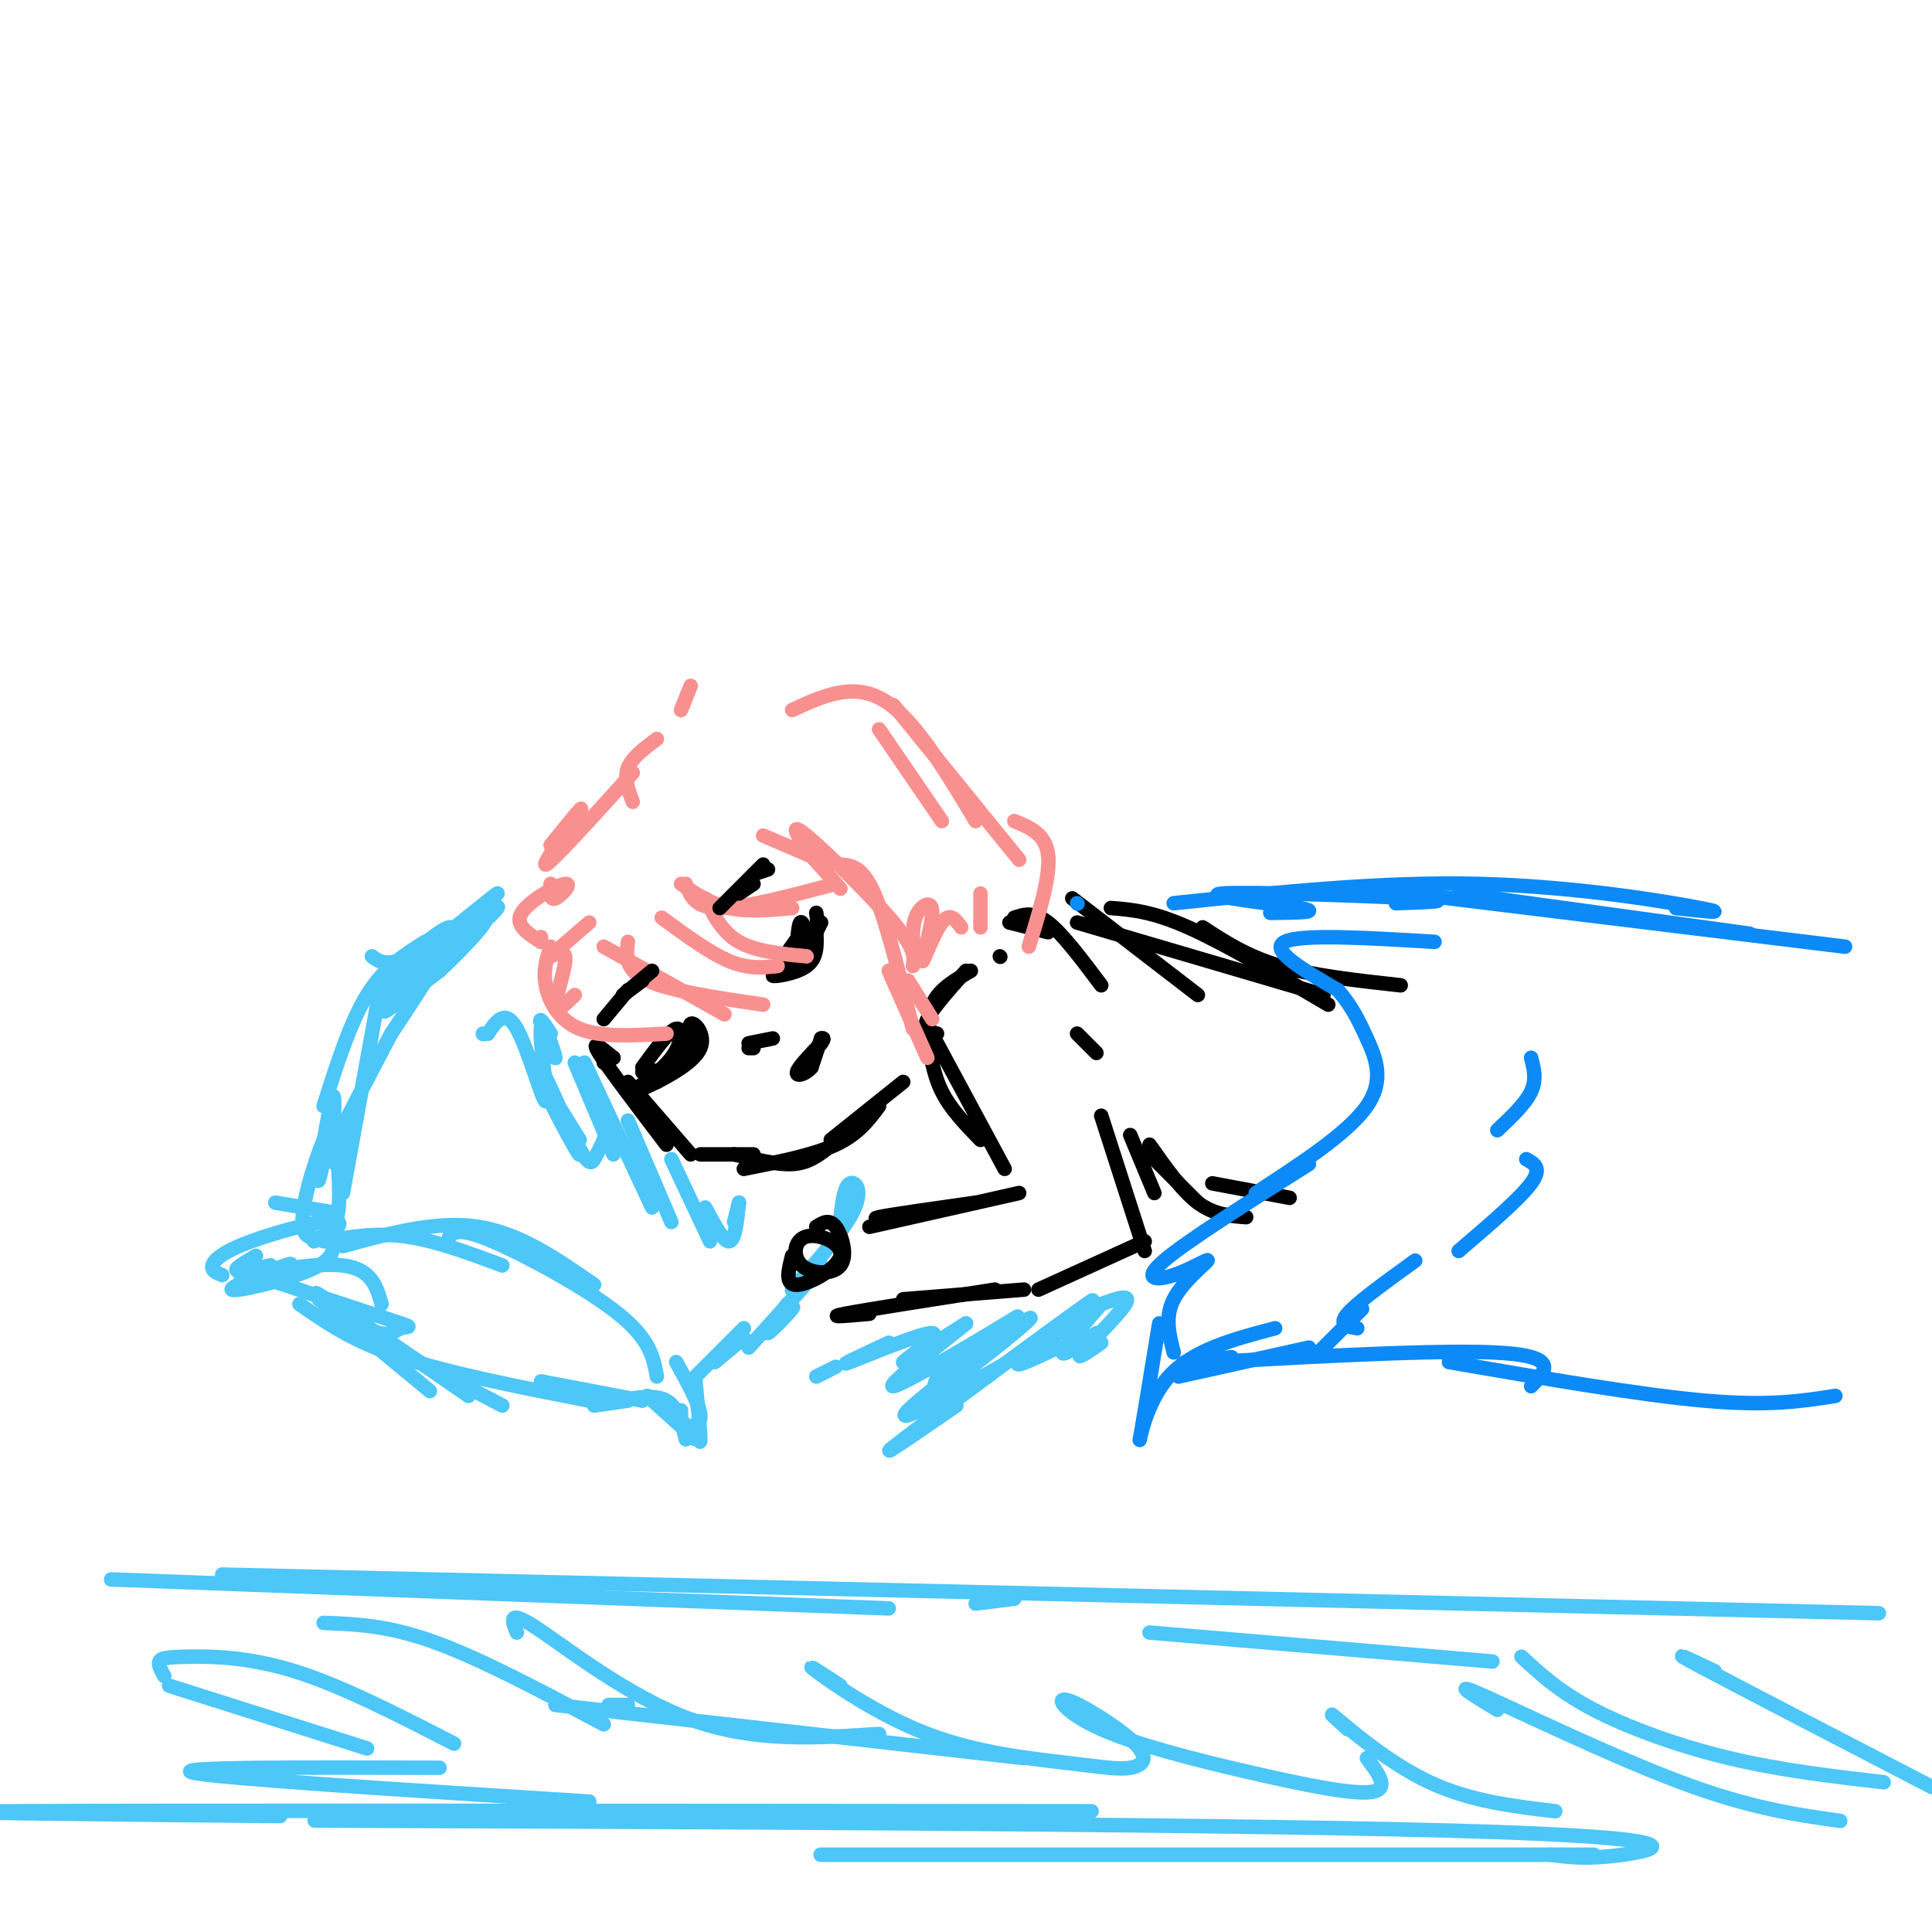 <svg viewBox='0 0 400 400' version='1.1' xmlns='http://www.w3.org/2000/svg' xmlns:xlink='http://www.w3.org/1999/xlink'><g fill='none' stroke='rgb(77,198,248)' stroke-width='3' stroke-linecap='round' stroke-linejoin='round'><path d='M67,257c5.417,-0.917 10.833,-1.833 17,-1c6.167,0.833 13.083,3.417 20,6'/><path d='M71,258c9.667,-2.667 19.333,-5.333 28,-4c8.667,1.333 16.333,6.667 24,12'/><path d='M93,256c1.089,-0.956 2.178,-1.911 9,1c6.822,2.911 19.378,9.689 26,15c6.622,5.311 7.311,9.156 8,13'/><path d='M56,262c-3.250,0.667 -6.500,1.333 -7,1c-0.500,-0.333 1.750,-1.667 4,-3'/><path d='M56,262c-4.156,1.244 -8.311,2.489 -5,2c3.311,-0.489 14.089,-2.711 20,-2c5.911,0.711 6.956,4.356 8,8'/><path d='M66,269c0.000,0.000 23.000,19.000 23,19'/><path d='M83,280c0.000,0.000 21.000,11.000 21,11'/><path d='M123,291c0.000,0.000 7.000,-1.000 7,-1'/><path d='M128,290c3.833,-0.667 7.667,-1.333 10,0c2.333,1.333 3.167,4.667 4,8'/><path d='M141,292c-0.022,1.244 -0.044,2.489 1,3c1.044,0.511 3.156,0.289 3,-2c-0.156,-2.289 -2.578,-6.644 -5,-11'/><path d='M57,249c0.000,0.000 12.000,2.000 12,2'/><path d='M65,257c2.167,-0.833 4.333,-1.667 5,-6c0.667,-4.333 -0.167,-12.167 -1,-20'/><path d='M71,247c0.000,0.000 8.000,-44.000 8,-44'/><path d='M67,229c2.750,-8.667 5.500,-17.333 9,-23c3.500,-5.667 7.750,-8.333 12,-11'/><path d='M144,285c0.000,0.000 10.000,-10.000 10,-10'/><path d='M155,279c7.380,-8.139 14.759,-16.278 15,-17c0.241,-0.722 -6.657,5.971 -6,5c0.657,-0.971 8.869,-9.608 12,-15c3.131,-5.392 1.180,-7.541 0,-7c-1.180,0.541 -1.590,3.770 -2,7'/><path d='M23,327c0.000,0.000 161.000,6.000 161,6'/><path d='M202,332c0.000,0.000 8.000,-1.000 8,-1'/><path d='M46,326c0.000,0.000 343.000,8.000 343,8'/><path d='M238,338c0.000,0.000 71.000,6.000 71,6'/><path d='M35,349c0.000,0.000 41.000,13.000 41,13'/><path d='M34,347c-0.643,-1.155 -1.286,-2.310 -1,-3c0.286,-0.690 1.500,-0.917 6,-1c4.500,-0.083 12.286,-0.024 22,3c9.714,3.024 21.357,9.012 33,15'/><path d='M67,336c6.667,0.250 13.333,0.500 23,4c9.667,3.500 22.333,10.250 35,17'/><path d='M107,338c-1.000,-2.467 -2.000,-4.933 4,-1c6.000,3.933 19.000,14.267 32,19c13.000,4.733 26.000,3.867 39,3'/><path d='M174,349c-3.933,-2.571 -7.866,-5.143 -5,-3c2.866,2.143 12.533,8.999 23,13c10.467,4.001 21.736,5.147 29,6c7.264,0.853 10.524,1.412 13,1c2.476,-0.412 4.167,-1.797 1,-5c-3.167,-3.203 -11.191,-8.226 -14,-9c-2.809,-0.774 -0.402,2.700 7,6c7.402,3.300 19.801,6.427 31,9c11.199,2.573 21.200,4.592 25,4c3.800,-0.592 1.400,-3.796 -1,-7'/><path d='M279,358c-2.378,-2.156 -4.756,-4.311 -2,-2c2.756,2.311 10.644,9.089 19,13c8.356,3.911 17.178,4.956 26,6'/><path d='M310,354c-5.089,-3.089 -10.178,-6.178 -3,-3c7.178,3.178 26.622,12.622 41,18c14.378,5.378 23.689,6.689 33,8'/><path d='M315,343c3.933,3.644 7.867,7.289 15,11c7.133,3.711 17.467,7.489 28,10c10.533,2.511 21.267,3.756 32,5'/><path d='M355,346c-5.250,-2.500 -10.500,-5.000 -3,-1c7.500,4.000 27.750,14.500 48,25'/><path d='M130,353c0.000,0.000 -4.000,0.000 -4,0'/><path d='M115,353c0.000,0.000 97.000,11.000 97,11'/><path d='M91,366c-28.083,-0.083 -56.167,-0.167 -51,1c5.167,1.167 43.583,3.583 82,6'/><path d='M58,376c-41.500,-0.417 -83.000,-0.833 -55,-1c28.000,-0.167 125.500,-0.083 223,0'/><path d='M110,377c-33.720,-0.077 -67.440,-0.155 -25,0c42.440,0.155 161.042,0.542 215,2c53.958,1.458 43.274,3.988 36,5c-7.274,1.012 -11.137,0.506 -15,0'/><path d='M192,384c-17.000,0.000 -34.000,0.000 -11,0c23.000,0.000 86.000,0.000 149,0'/></g>
<g fill='none' stroke='rgb(0,0,0)' stroke-width='3' stroke-linecap='round' stroke-linejoin='round'><path d='M127,219c0.000,0.000 -2.000,1.000 -2,1'/><path d='M127,219c-2.417,-2.000 -4.833,-4.000 -3,-1c1.833,3.000 7.917,11.000 14,19'/><path d='M130,224c0.000,0.000 13.000,15.000 13,15'/><path d='M145,239c0.000,0.000 11.000,0.000 11,0'/><path d='M152,239c4.417,1.083 8.833,2.167 12,2c3.167,-0.167 5.083,-1.583 7,-3'/><path d='M154,242c7.167,-1.417 14.333,-2.833 19,-5c4.667,-2.167 6.833,-5.083 9,-8'/><path d='M172,236c0.000,0.000 15.000,-12.000 15,-12'/><path d='M133,221c2.804,-3.839 5.607,-7.679 7,-8c1.393,-0.321 1.375,2.875 -1,6c-2.375,3.125 -7.107,6.179 -8,7c-0.893,0.821 2.054,-0.589 5,-2'/><path d='M136,224c2.946,-1.490 7.810,-4.214 9,-7c1.190,-2.786 -1.295,-5.635 -2,-5c-0.705,0.635 0.370,4.753 -1,7c-1.370,2.247 -5.185,2.624 -9,3'/><path d='M161,200c0.000,0.000 5.000,-7.000 5,-7'/><path d='M165,196c0.188,-2.780 0.376,-5.560 1,-5c0.624,0.560 1.683,4.459 0,7c-1.683,2.541 -6.107,3.722 -6,4c0.107,0.278 4.745,-0.349 7,-2c2.255,-1.651 2.128,-4.325 2,-7'/><path d='M169,193c0.333,-1.833 0.167,-2.917 0,-4'/><path d='M169,193c-2.083,4.167 -4.167,8.333 -4,8c0.167,-0.333 2.583,-5.167 5,-10'/><path d='M168,221c1.000,-3.000 2.000,-6.000 2,-6c0.000,0.000 -1.000,3.000 -2,6'/><path d='M168,221c-1.200,1.422 -3.200,1.978 -3,1c0.200,-0.978 2.600,-3.489 5,-6'/><path d='M170,216c0.833,-1.167 0.417,-1.083 0,-1'/><path d='M164,260c-0.783,3.050 -1.567,6.100 1,6c2.567,-0.100 8.483,-3.349 9,-6c0.517,-2.651 -4.367,-4.705 -7,-4c-2.633,0.705 -3.015,4.168 -1,6c2.015,1.832 6.427,2.032 8,0c1.573,-2.032 0.307,-6.295 -1,-8c-1.307,-1.705 -2.653,-0.853 -4,0'/><path d='M188,252c-4.167,0.250 -8.333,0.500 -6,0c2.333,-0.500 11.167,-1.750 20,-3'/><path d='M180,254c0.000,0.000 31.000,-7.000 31,-7'/><path d='M200,201c-3.500,3.917 -7.000,7.833 -8,10c-1.000,2.167 0.500,2.583 2,3'/><path d='M201,201c-3.333,1.917 -6.667,3.833 -8,7c-1.333,3.167 -0.667,7.583 0,12'/><path d='M192,214c0.583,4.167 1.167,8.333 3,12c1.833,3.667 4.917,6.833 8,10'/><path d='M194,216c0.000,0.000 14.000,26.000 14,26'/><path d='M180,272c-4.667,0.417 -9.333,0.833 -5,0c4.333,-0.833 17.667,-2.917 31,-5'/><path d='M187,269c0.000,0.000 25.000,-2.000 25,-2'/><path d='M223,214c0.000,0.000 4.000,4.000 4,4'/><path d='M234,235c0.000,0.000 5.000,12.000 5,12'/><path d='M228,231c0.000,0.000 9.000,28.000 9,28'/><path d='M215,267c0.000,0.000 22.000,-10.000 22,-10'/><path d='M207,198c0.000,0.000 0.100,0.100 0.1,0.1'/><path d='M209,191c0.000,0.000 8.000,2.000 8,2'/><path d='M210,190c2.000,-0.667 4.000,-1.333 7,1c3.000,2.333 7.000,7.667 11,13'/><path d='M222,186c0.000,0.000 26.000,20.000 26,20'/><path d='M230,188c4.250,0.333 8.500,0.667 16,4c7.500,3.333 18.250,9.667 29,16'/><path d='M223,191c0.000,0.000 51.000,15.000 51,15'/><path d='M249,192c4.583,3.000 9.167,6.000 16,8c6.833,2.000 15.917,3.000 25,4'/><path d='M238,239c0.000,0.000 10.000,10.000 10,10'/><path d='M238,237c3.333,4.750 6.667,9.500 10,12c3.333,2.500 6.667,2.750 10,3'/><path d='M251,245c0.000,0.000 16.000,3.000 16,3'/></g>
<g fill='none' stroke='rgb(249,144,144)' stroke-width='3' stroke-linecap='round' stroke-linejoin='round'><path d='M114,196c-0.800,2.400 -1.600,4.800 -1,8c0.600,3.200 2.600,7.200 7,9c4.400,1.800 11.200,1.400 18,1'/><path d='M125,196c0.000,0.000 25.000,14.000 25,14'/><path d='M130,195c-0.333,2.917 -0.667,5.833 4,8c4.667,2.167 14.333,3.583 24,5'/><path d='M137,190c5.000,3.667 10.000,7.333 14,9c4.000,1.667 7.000,1.333 10,1'/><path d='M146,186c1.750,3.500 3.500,7.000 7,9c3.500,2.000 8.750,2.500 14,3'/><path d='M141,183c3.083,2.083 6.167,4.167 10,5c3.833,0.833 8.417,0.417 13,0'/><path d='M142,183c0.917,2.500 1.833,5.000 7,5c5.167,0.000 14.583,-2.500 24,-5'/><path d='M158,173c0.000,0.000 14.000,6.000 14,6'/><path d='M166,175c0.000,0.000 8.000,9.000 8,9'/><path d='M122,191c-3.804,3.268 -7.607,6.536 -8,7c-0.393,0.464 2.625,-1.875 3,0c0.375,1.875 -1.893,7.964 -2,10c-0.107,2.036 1.946,0.018 4,-2'/><path d='M112,195c0.000,0.000 0.000,-1.000 0,-1'/><path d='M112,195c-2.762,-1.750 -5.524,-3.500 -4,-6c1.524,-2.500 7.333,-5.750 9,-6c1.667,-0.250 -0.810,2.500 -2,3c-1.190,0.500 -1.095,-1.250 -1,-3'/><path d='M114,175c3.711,-4.600 7.422,-9.200 6,-7c-1.422,2.200 -7.978,11.200 -7,11c0.978,-0.200 9.489,-9.600 18,-19'/><path d='M131,166c-0.917,-2.417 -1.833,-4.833 -1,-7c0.833,-2.167 3.417,-4.083 6,-6'/><path d='M141,147c0.000,0.000 2.000,-5.000 2,-5'/><path d='M167,176c-1.911,-3.067 -3.822,-6.133 0,-3c3.822,3.133 13.378,12.467 18,18c4.622,5.533 4.311,7.267 4,9'/><path d='M174,179c2.250,0.167 4.500,0.333 7,6c2.500,5.667 5.250,16.833 8,28'/><path d='M184,201c0.000,0.000 8.000,18.000 8,18'/><path d='M193,211c0.000,0.000 -5.000,-8.000 -5,-8'/><path d='M182,151c0.000,0.000 13.000,19.000 13,19'/><path d='M164,147c6.333,-2.917 12.667,-5.833 19,-2c6.333,3.833 12.667,14.417 19,25'/><path d='M185,146c0.000,0.000 26.000,32.000 26,32'/><path d='M210,170c3.250,1.333 6.500,2.667 7,7c0.500,4.333 -1.750,11.667 -4,19'/><path d='M189,195c-0.003,-2.167 -0.006,-4.335 1,-6c1.006,-1.665 3.022,-2.828 3,0c-0.022,2.828 -2.083,9.646 -2,10c0.083,0.354 2.309,-5.756 4,-8c1.691,-2.244 2.845,-0.622 4,1'/><path d='M203,185c0.000,0.000 0.000,7.000 0,7'/></g>
<g fill='none' stroke='rgb(11,138,248)' stroke-width='3' stroke-linecap='round' stroke-linejoin='round'><path d='M297,195c-13.833,-0.833 -27.667,-1.667 -31,0c-3.333,1.667 3.833,5.833 11,10'/><path d='M277,205c2.786,3.190 4.250,6.167 6,10c1.750,3.833 3.786,8.524 0,14c-3.786,5.476 -13.393,11.738 -23,18'/><path d='M271,241c-12.638,7.976 -25.276,15.952 -30,20c-4.724,4.048 -1.534,4.167 2,3c3.534,-1.167 7.413,-3.622 7,-3c-0.413,0.622 -5.118,4.321 -7,8c-1.882,3.679 -0.941,7.340 0,11'/><path d='M240,274c-1.867,11.356 -3.733,22.711 -4,24c-0.267,1.289 1.067,-7.489 6,-13c4.933,-5.511 13.467,-7.756 22,-10'/><path d='M244,285c0.000,0.000 27.000,-6.000 27,-6'/><path d='M255,281c-7.956,0.800 -15.911,1.600 -4,1c11.911,-0.600 43.689,-2.600 58,-2c14.311,0.600 11.156,3.800 8,7'/><path d='M300,282c19.833,3.417 39.667,6.833 53,8c13.333,1.167 20.167,0.083 27,-1'/><path d='M273,280c0.000,0.000 9.000,-9.000 9,-9'/><path d='M281,275c-2.000,-0.333 -4.000,-0.667 -2,-3c2.000,-2.333 8.000,-6.667 14,-11'/><path d='M302,259c6.333,-5.417 12.667,-10.833 15,-14c2.333,-3.167 0.667,-4.083 -1,-5'/><path d='M310,234c2.917,-2.750 5.833,-5.500 7,-8c1.167,-2.500 0.583,-4.750 0,-7'/><path d='M263,189c5.560,-0.060 11.119,-0.119 6,-1c-5.119,-0.881 -20.917,-2.583 -16,-3c4.917,-0.417 30.548,0.452 40,1c9.452,0.548 2.726,0.774 -4,1'/><path d='M243,187c21.378,-2.244 42.756,-4.489 63,-4c20.244,0.489 39.356,3.711 46,5c6.644,1.289 0.822,0.644 -5,0'/><path d='M292,185c0.000,0.000 90.000,11.000 90,11'/><path d='M302,185c25.417,3.500 50.833,7.000 58,8c7.167,1.000 -3.917,-0.500 -15,-2'/><path d='M223,187c0.000,0.000 0.100,0.100 0.1,0.1'/></g>
<g fill='none' stroke='rgb(0,0,0)' stroke-width='3' stroke-linecap='round' stroke-linejoin='round'><path d='M155,217c0.000,0.000 1.000,0.000 1,0'/><path d='M155,216c0.000,0.000 5.000,-1.000 5,-1'/><path d='M125,211c0.000,0.000 5.000,-6.000 5,-6'/><path d='M129,206c0.000,0.000 4.000,-3.000 4,-3'/><path d='M129,206c0.000,0.000 6.000,-5.000 6,-5'/><path d='M153,185c0.000,0.000 3.000,-2.000 3,-2'/><path d='M149,188c0.000,0.000 9.000,-9.000 9,-9'/><path d='M156,181c0.000,0.000 3.000,-1.000 3,-1'/></g>
<g fill='none' stroke='rgb(77,198,248)' stroke-width='3' stroke-linecap='round' stroke-linejoin='round'><path d='M120,236c-4.579,-7.428 -9.158,-14.856 -8,-12c1.158,2.856 8.053,15.997 8,15c-0.053,-0.997 -7.056,-16.133 -8,-18c-0.944,-1.867 4.169,9.536 7,15c2.831,5.464 3.380,4.990 4,4c0.620,-0.990 1.310,-2.495 2,-4'/><path d='M125,236c0.333,-0.667 0.167,-0.333 0,0'/><path d='M119,220c0.000,0.000 8.000,19.000 8,19'/><path d='M121,220c0.000,0.000 14.000,30.000 14,30'/><path d='M130,232c0.000,0.000 9.000,21.000 9,21'/><path d='M139,240c0.000,0.000 8.000,17.000 8,17'/><path d='M146,250c1.917,3.583 3.833,7.167 5,7c1.167,-0.167 1.583,-4.083 2,-8'/><path d='M153,249c0.167,-0.667 -0.417,1.667 -1,4'/><path d='M114,214c-1.294,-1.974 -2.589,-3.949 -2,-2c0.589,1.949 3.061,7.821 3,7c-0.061,-0.821 -2.656,-8.333 -3,-6c-0.344,2.333 1.561,14.513 1,15c-0.561,0.487 -3.589,-10.718 -6,-15c-2.411,-4.282 -4.206,-1.641 -6,1'/><path d='M101,214c-1.167,0.167 -1.083,0.083 -1,0'/><path d='M77,198c1.471,1.094 2.942,2.187 8,0c5.058,-2.187 13.703,-7.655 13,-7c-0.703,0.655 -10.756,7.433 -9,6c1.756,-1.433 15.319,-11.078 14,-9c-1.319,2.078 -17.520,15.879 -22,20c-4.480,4.121 2.760,-1.440 10,-7'/><path d='M91,201c5.081,-4.696 12.783,-12.935 8,-10c-4.783,2.935 -22.049,17.043 -20,15c2.049,-2.043 23.415,-20.238 24,-21c0.585,-0.762 -19.612,15.910 -23,18c-3.388,2.090 10.032,-10.403 13,-11c2.968,-0.597 -4.516,10.701 -12,22'/><path d='M81,214c-4.167,7.833 -8.583,16.417 -13,25'/><path d='M69,257c0.042,1.923 0.083,3.845 -5,6c-5.083,2.155 -15.292,4.542 -16,4c-0.708,-0.542 8.083,-4.012 11,-5c2.917,-0.988 -0.042,0.506 -3,2'/><path d='M56,264c-2.722,-0.217 -8.025,-1.760 -3,0c5.025,1.760 20.380,6.822 27,9c6.620,2.178 4.506,1.470 3,2c-1.506,0.530 -2.406,2.296 -7,0c-4.594,-2.296 -12.884,-8.656 -10,-7c2.884,1.656 16.942,11.328 31,21'/><path d='M62,270c5.500,3.833 11.000,7.667 21,11c10.000,3.333 24.500,6.167 39,9'/><path d='M112,286c0.000,0.000 21.000,4.000 21,4'/><path d='M134,289c0.000,0.000 10.000,9.000 10,9'/><path d='M144,295c0.500,2.250 1.000,4.500 1,3c0.000,-1.500 -0.500,-6.750 -1,-12'/><path d='M148,282c0.000,0.000 6.000,-5.000 6,-5'/><path d='M161,273c1.911,-1.533 3.822,-3.067 3,-2c-0.822,1.067 -4.378,4.733 -5,5c-0.622,0.267 1.689,-2.867 4,-6'/><path d='M46,264c-1.140,-0.459 -2.279,-0.918 -2,-2c0.279,-1.082 1.978,-2.787 8,-5c6.022,-2.213 16.367,-4.933 18,-4c1.633,0.933 -5.445,5.521 -7,2c-1.555,-3.521 2.413,-15.149 4,-19c1.587,-3.851 0.794,0.074 0,4'/><path d='M67,240c-0.418,2.498 -1.463,6.742 -1,3c0.463,-3.742 2.432,-15.469 3,-16c0.568,-0.531 -0.266,10.134 0,13c0.266,2.866 1.633,-2.067 3,-7'/><path d='M169,285c0.000,0.000 4.000,-2.000 4,-2'/><path d='M184,278c-5.560,2.595 -11.119,5.190 -8,4c3.119,-1.190 14.917,-6.167 17,-6c2.083,0.167 -5.548,5.476 -6,6c-0.452,0.524 6.274,-3.738 13,-8'/><path d='M200,274c-3.106,2.676 -17.370,13.366 -15,13c2.370,-0.366 21.375,-11.790 25,-14c3.625,-2.210 -8.131,4.792 -13,8c-4.869,3.208 -2.852,2.622 -3,4c-0.148,1.378 -2.462,4.720 3,1c5.462,-3.720 18.701,-14.502 16,-13c-2.701,1.502 -21.343,15.286 -25,19c-3.657,3.714 7.672,-2.643 19,-9'/><path d='M207,283c9.405,-6.083 23.417,-16.792 18,-13c-5.417,3.792 -30.262,22.083 -38,28c-7.738,5.917 1.631,-0.542 11,-7'/><path d='M228,270c-7.750,5.250 -15.500,10.500 -17,12c-1.500,1.500 3.250,-0.750 8,-3'/><path d='M228,270c-3.917,4.500 -7.833,9.000 -8,10c-0.167,1.000 3.417,-1.500 7,-4'/><path d='M228,270c3.200,-1.156 6.400,-2.311 5,0c-1.400,2.311 -7.400,8.089 -9,10c-1.600,1.911 1.200,-0.044 4,-2'/></g>
</svg>